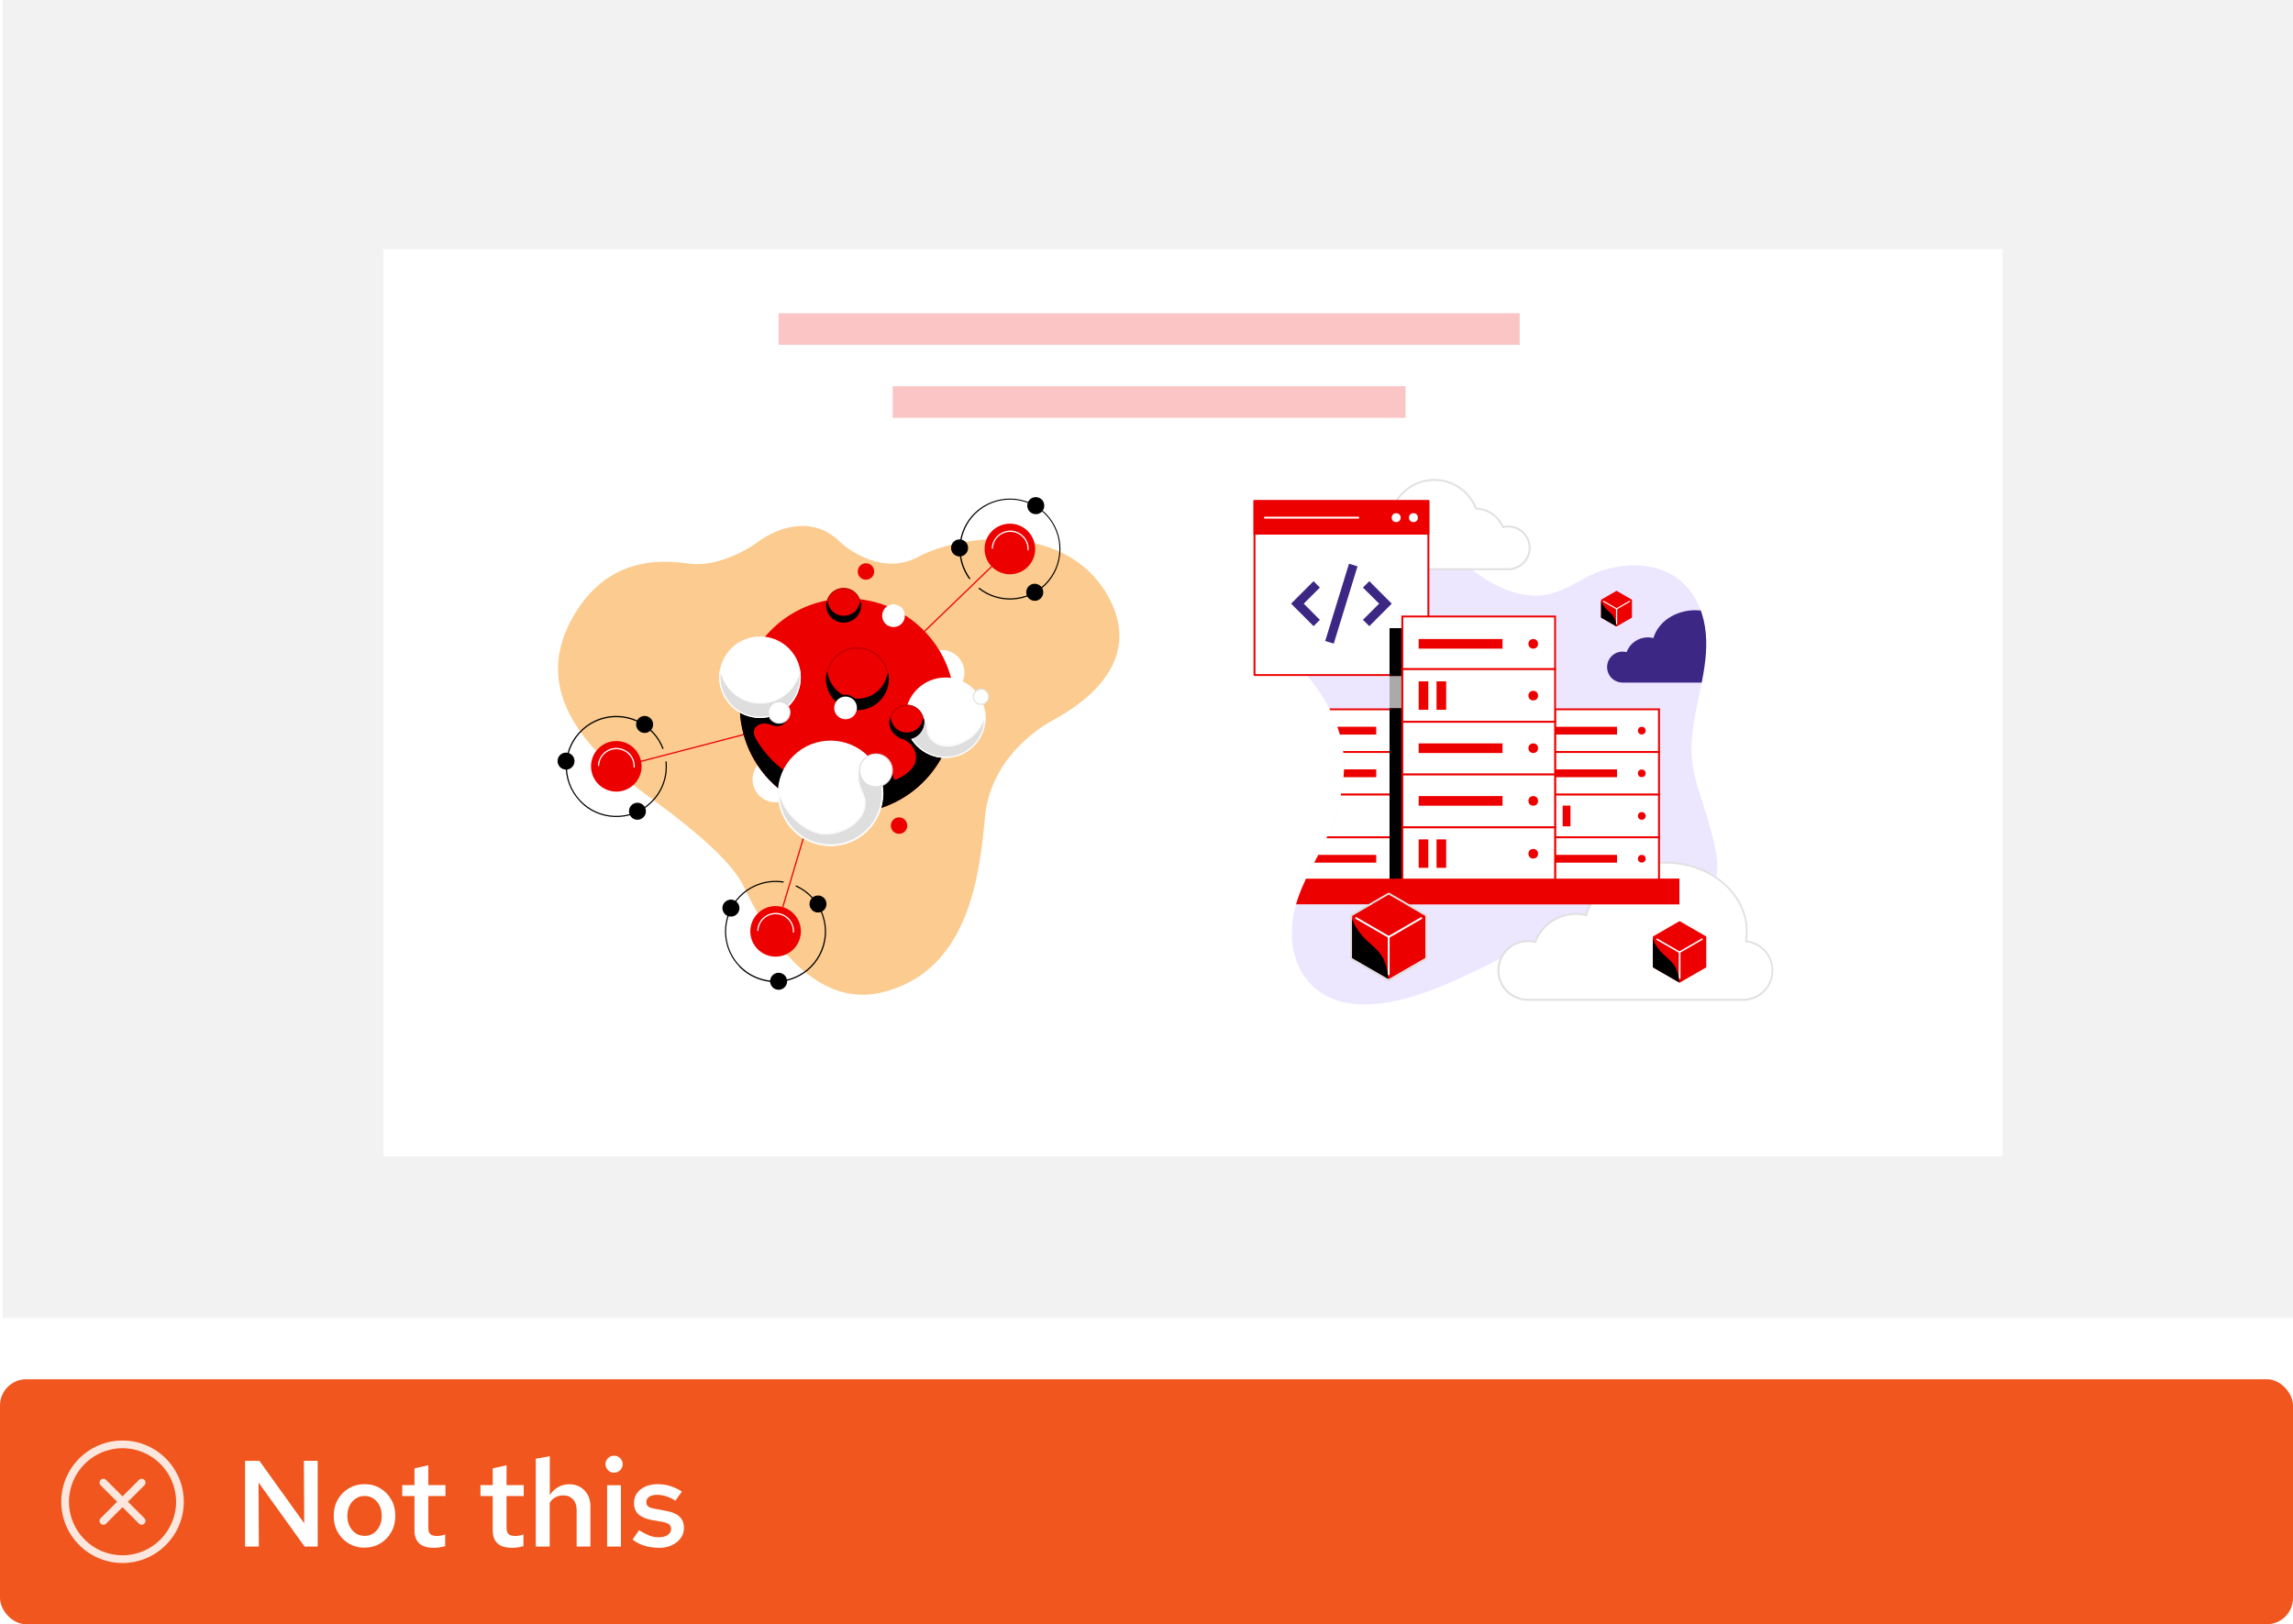 <?xml version="1.0" encoding="UTF-8"?>
<svg xmlns="http://www.w3.org/2000/svg" xmlns:xlink="http://www.w3.org/1999/xlink" viewBox="0 0 262 185.63">
  <defs>
    <style>
      .uuid-d6ffb507-e393-482a-9045-16e67a06763e {
        fill: none;
      }

      .uuid-29c4275d-78bd-4480-8507-1759436b27a0 {
        clip-path: url(#uuid-7f12e68d-6a7c-4b16-bd28-3415f1df2a0a);
      }

      .uuid-23ef580e-e6a1-4b02-90c2-1ccf6513f2ad {
        fill: #e0e0e0;
      }

      .uuid-45e1df69-218f-47f1-b1d3-84dd4f409ab3 {
        fill: #aaa;
        mix-blend-mode: multiply;
      }

      .uuid-45e1df69-218f-47f1-b1d3-84dd4f409ab3, .uuid-185691e1-41b6-47d8-b6d2-1e3e5fea360b {
        isolation: isolate;
      }

      .uuid-cc59c26a-55a2-4707-a5a0-b84edaa99ac4 {
        clip-path: url(#uuid-9875487f-470b-47d0-83b1-709c8b0887ff);
      }

      .uuid-35265567-5124-4bf9-8404-6c8898fce636 {
        clip-path: url(#uuid-7694a07e-54c8-4cd3-aa5a-6476e27d937a);
      }

      .uuid-3db9d979-acac-4a80-ad5f-b159984e76c3 {
        fill: #fbc5c5;
      }

      .uuid-4ac8454d-8d12-4ed1-934b-ce0f82a2a5ea {
        fill: #ece6ff;
      }

      .uuid-6ff2f44e-e1e7-4072-81e3-b639e8eb8d16 {
        clip-path: url(#uuid-ea86503e-1d2b-41c7-867d-66289d52c30f);
      }

      .uuid-5212e5be-bdff-427d-b1aa-fb09e5fabcda {
        fill: #dedede;
      }

      .uuid-7c1a2255-f473-4f05-abfd-841eedf91c65 {
        fill: #f0561d;
      }

      .uuid-a95762f5-8489-412b-af76-5fe7cfa31dca, .uuid-ef6934d1-30a3-498d-a302-ef7d095575d2 {
        fill: #fff;
      }

      .uuid-03b9b1c7-e0f6-4202-bc49-1390242548a0 {
        fill: #bd0000;
      }

      .uuid-4cfc7b84-4045-476f-8e4f-1c0e930ee21f {
        fill: #ed0000;
      }

      .uuid-a6abab40-fa27-4734-a489-2d854fcba76b {
        fill: #fccb8f;
      }

      .uuid-ef6934d1-30a3-498d-a302-ef7d095575d2 {
        filter: url(#uuid-1573156d-ff43-421c-a56e-a3911b126871);
      }

      .uuid-cb0a99fb-75d2-4dae-a5dc-6df11ca84c13 {
        fill: #f2f2f2;
      }

      .uuid-75100f29-cd2b-4d59-bb62-5f7f7317fbb8 {
        clip-path: url(#uuid-d107a62b-f782-43c0-8fa2-99bffc714205);
      }

      .uuid-cb5c1272-0203-4e0c-8087-ac43b1e85597 {
        fill: #fce7de;
      }

      .uuid-24e493c3-1a6e-4a61-9363-5b0c72132018 {
        fill: #3d2785;
      }
    </style>
    <filter id="uuid-1573156d-ff43-421c-a56e-a3911b126871" data-name="drop-shadow-1" x="28.67" y="13.38" width="215.28" height="133.92" filterUnits="userSpaceOnUse">
      <feOffset dx="5" dy="5"/>
      <feGaussianBlur result="uuid-4e77b72c-98cd-4ef2-9598-f4f1fdf87989" stdDeviation="5"/>
      <feFlood flood-color="#000" flood-opacity=".2"/>
      <feComposite in2="uuid-4e77b72c-98cd-4ef2-9598-f4f1fdf87989" operator="in"/>
      <feComposite in="SourceGraphic"/>
    </filter>
    <clipPath id="uuid-7694a07e-54c8-4cd3-aa5a-6476e27d937a">
      <path class="uuid-d6ffb507-e393-482a-9045-16e67a06763e" d="M196.13,100.2c-3.84,12.61-24.61,9.29-24.61,9.29-2.14,1.15-5.65,2.8-7.93,3.66-4.53,1.71-11.09,3.15-14.46-1.44-1.54-2.1-1.79-4.94-1.27-7.43.64-3.07,2.37-5.59,3.67-8.38,1.18-2.53,1.94-5.27,2.05-8.07.24-5.9-4.3-10.68-4.3-10.68,0,0-8.33-16.63,11.25-14.51l7.54,2.36c1.72,1.4,3.77,2.54,5.97,2.95,2.55.47,4.47-.41,6.62-1.66,4.6-2.68,11.22-2.5,13.5,3.08,2.33,5.7-1.34,11.59-.84,17.43.21,2.4,1.23,4.7,1.86,7.01.54,1.96,1.31,4.35.94,6.41h0Z"/>
    </clipPath>
    <clipPath id="uuid-7f12e68d-6a7c-4b16-bd28-3415f1df2a0a">
      <path class="uuid-d6ffb507-e393-482a-9045-16e67a06763e" d="M193.13,67.52c.41.53.76,1.15,1.05,1.84,1.63,4,.31,8.1-.45,12.2,0,0-.46-1.85-6.86-2.07-6.4-.22-7.91-4.75-3.81-7.13,4.1-2.37,10.07-4.84,10.07-4.84h0Z"/>
    </clipPath>
    <clipPath id="uuid-ea86503e-1d2b-41c7-867d-66289d52c30f">
      <polygon class="uuid-d6ffb507-e393-482a-9045-16e67a06763e" points="162.87 104.66 162.87 109.49 158.68 111.91 154.49 109.49 154.49 104.66 158.68 102.24 162.87 104.66"/>
    </clipPath>
    <clipPath id="uuid-9875487f-470b-47d0-83b1-709c8b0887ff">
      <polygon class="uuid-d6ffb507-e393-482a-9045-16e67a06763e" points="194.96 107.03 194.96 110.55 191.91 112.31 188.86 110.55 188.86 107.03 191.91 105.27 194.96 107.03"/>
    </clipPath>
    <clipPath id="uuid-d107a62b-f782-43c0-8fa2-99bffc714205">
      <polygon class="uuid-d6ffb507-e393-482a-9045-16e67a06763e" points="186.47 68.54 186.47 70.58 184.71 71.6 182.94 70.58 182.94 68.54 184.71 67.52 186.47 68.54"/>
    </clipPath>
  </defs>
  <g class="uuid-185691e1-41b6-47d8-b6d2-1e3e5fea360b">
    <g id="uuid-4d466daa-9260-466b-a1bb-b14110869004" data-name="Layer 50">
      <g>
        <rect class="uuid-7c1a2255-f473-4f05-abfd-841eedf91c65" x="0" y="157.63" width="262" height="28" rx="3" ry="3"/>
        <g>
          <path class="uuid-a95762f5-8489-412b-af76-5fe7cfa31dca" d="M28,176.75v-9.8h1.64l5.12,7.14-.04-7.14h1.58v9.8h-1.5l-5.26-7.32.04,7.32h-1.58Z"/>
          <path class="uuid-a95762f5-8489-412b-af76-5fe7cfa31dca" d="M41.66,176.88c-.67,0-1.27-.16-1.81-.48s-.95-.75-1.26-1.3c-.31-.55-.46-1.17-.46-1.85s.15-1.31.46-1.86c.31-.55.73-.98,1.26-1.29.53-.32,1.13-.48,1.81-.48s1.27.16,1.8.48c.53.32.95.75,1.25,1.29.31.55.46,1.16.46,1.84s-.15,1.31-.46,1.86c-.31.55-.73.99-1.25,1.3s-1.13.48-1.8.48ZM41.66,175.53c.38,0,.72-.1,1.02-.3.29-.2.52-.47.69-.82s.25-.73.25-1.16-.08-.83-.25-1.17-.4-.61-.69-.81c-.29-.2-.63-.3-1.02-.3s-.72.1-1.02.3c-.3.2-.53.47-.7.81s-.25.73-.25,1.17.08.82.25,1.16.4.62.7.82c.3.2.64.3,1.02.3Z"/>
          <path class="uuid-a95762f5-8489-412b-af76-5fe7cfa31dca" d="M49.52,176.89c-.71,0-1.25-.17-1.61-.5-.36-.33-.55-.82-.55-1.48v-3.93h-1.4v-1.25h1.4v-1.92l1.58-.35v2.27h1.96v1.25h-1.96v3.6c0,.35.07.59.22.74.15.14.4.22.76.22.16,0,.31-.01.44-.04.13-.02.31-.07.51-.13v1.33c-.2.06-.42.11-.67.15-.25.03-.48.05-.69.05Z"/>
          <path class="uuid-a95762f5-8489-412b-af76-5fe7cfa31dca" d="M58.46,176.89c-.71,0-1.25-.17-1.61-.5-.36-.33-.55-.82-.55-1.48v-3.93h-1.4v-1.25h1.4v-1.92l1.58-.35v2.27h1.96v1.25h-1.96v3.6c0,.35.07.59.22.74.15.14.4.22.76.22.16,0,.31-.01.44-.04.14-.02.31-.07.51-.13v1.33c-.2.06-.42.11-.67.15-.25.03-.48.05-.69.05Z"/>
          <path class="uuid-a95762f5-8489-412b-af76-5fe7cfa31dca" d="M61.22,176.75v-10.04l1.6-.28v4.44c.26-.4.58-.71.96-.92s.8-.32,1.25-.32c.49,0,.91.11,1.27.32s.65.51.85.88c.21.37.31.8.31,1.29v4.63h-1.57v-4.17c0-.51-.14-.92-.42-1.23-.28-.3-.66-.45-1.13-.45-.31,0-.59.07-.86.21-.27.14-.49.35-.67.64v5h-1.6Z"/>
          <path class="uuid-a95762f5-8489-412b-af76-5fe7cfa31dca" d="M70.15,168.31c-.26,0-.49-.09-.68-.29s-.29-.42-.29-.69.1-.49.29-.68.43-.29.71-.29c.26,0,.49.1.68.29s.29.42.29.69-.1.49-.29.68-.43.29-.71.29ZM69.37,176.75v-7.01h1.58v7.01h-1.58Z"/>
          <path class="uuid-a95762f5-8489-412b-af76-5fe7cfa31dca" d="M75.29,176.89c-.6,0-1.15-.08-1.67-.24-.52-.16-.96-.4-1.34-.71l.74-1.05c.46.28.86.48,1.2.61.34.13.7.19,1.05.19.43,0,.77-.09,1.03-.27.26-.18.38-.41.38-.69,0-.21-.08-.39-.22-.51-.15-.13-.4-.22-.76-.29l-1.23-.21c-.68-.13-1.19-.35-1.53-.67s-.5-.74-.5-1.27c0-.43.11-.81.34-1.13.22-.32.54-.57.96-.76.42-.18.89-.27,1.42-.27.49,0,.96.07,1.41.21s.91.35,1.34.63l-.74,1.05c-.36-.23-.71-.4-1.06-.51-.35-.11-.7-.16-1.04-.16-.37,0-.67.07-.89.22-.22.15-.33.34-.33.6,0,.22.07.39.22.51.14.12.4.2.76.26l1.25.24c.71.12,1.23.34,1.57.67s.5.75.5,1.28c0,.43-.12.82-.37,1.16-.25.35-.59.62-1.02.82-.43.2-.93.3-1.48.3Z"/>
        </g>
        <g id="uuid-c3321af6-6715-46cd-9dde-bbeadb20e0f1" data-name="rh-ui-icon-close-circle">
          <g id="uuid-6966c1b0-1389-47aa-a790-1bf27d4acae1" data-name="uuid-0121d604-4f73-4c54-9e6e-22017a4c1cb1">
            <rect class="uuid-d6ffb507-e393-482a-9045-16e67a06763e" x="7" y="164.63" width="14" height="14"/>
          </g>
          <g id="uuid-e345deda-3fcf-47bc-8cfe-76fab6b7f922" data-name="uuid-7b4d9a10-1257-4d1f-86d4-2b691a26963c">
            <path class="uuid-cb5c1272-0203-4e0c-8087-ac43b1e85597" d="M16.5,169.13c-.17-.17-.45-.17-.62,0l-1.88,1.88-1.88-1.88c-.17-.17-.45-.17-.62,0s-.17.45,0,.62l1.88,1.88-1.88,1.88c-.17.17-.17.45,0,.62.09.09.2.13.31.13s.22-.04.31-.13l1.88-1.88,1.88,1.88c.09.09.2.13.31.13s.22-.04.31-.13c.17-.17.17-.45,0-.62l-1.88-1.88,1.88-1.88c.17-.17.17-.45,0-.62h0Z"/>
            <path class="uuid-cb5c1272-0203-4e0c-8087-ac43b1e85597" d="M14,164.63c-3.86,0-7,3.14-7,7s3.14,7,7,7,7-3.14,7-7-3.14-7-7-7ZM14,177.75c-3.38,0-6.12-2.75-6.12-6.12s2.75-6.12,6.12-6.12,6.12,2.75,6.12,6.12-2.75,6.12-6.12,6.12Z"/>
          </g>
        </g>
      </g>
      <g>
        <rect class="uuid-cb0a99fb-75d2-4dae-a5dc-6df11ca84c13" x=".3" y="0" width="262" height="150.63"/>
        <rect class="uuid-ef6934d1-30a3-498d-a302-ef7d095575d2" x="38.8" y="23.47" width="185" height="103.68"/>
        <rect class="uuid-3db9d979-acac-4a80-ad5f-b159984e76c3" x="88.96" y="35.8" width="84.68" height="3.61"/>
        <rect class="uuid-3db9d979-acac-4a80-ad5f-b159984e76c3" x="102" y="44.14" width="58.6" height="3.61"/>
        <path class="uuid-a6abab40-fa27-4734-a489-2d854fcba76b" d="M95.98,61.94s4.39,4.17,8.96,1.69c4.57-2.49,16.58-4.11,21.51,4.23s-4.09,13.32-6.13,14.44-7.18,4.64-7.78,11.11-1.78,17.46-11.6,19.97c-9.83,2.52-15.51-11.34-16.23-12.58s-2.68-4.02-10.29-9.54c-7.61-5.52-13.54-12.16-9.18-20.34,4.36-8.18,11.68-6.7,13.81-6.48s5.15-.76,7.63-2.56c2.48-1.79,6.35-2.88,9.29.04h0Z"/>
        <rect class="uuid-4cfc7b84-4045-476f-8e4f-1c0e930ee21f" x="85.13" y="97.81" width="12.09" height=".14" transform="translate(-28.71 157.23) rotate(-73.37)"/>
        <rect class="uuid-4cfc7b84-4045-476f-8e4f-1c0e930ee21f" x="104.09" y="68.41" width="10.73" height=".14" transform="translate(-16.86 95.22) rotate(-43.99)"/>
        <rect class="uuid-4cfc7b84-4045-476f-8e4f-1c0e930ee21f" x="70.3" y="85.75" width="14.97" height=".14" transform="translate(-19.13 22.4) rotate(-14.61)"/>
        <circle class="uuid-a95762f5-8489-412b-af76-5fe7cfa31dca" cx="107.58" cy="76.88" r="2.54"/>
        <path class="uuid-a95762f5-8489-412b-af76-5fe7cfa31dca" d="M105.71,78.7c-1-1.04-.97-2.69.07-3.69,1.04-1,2.69-.97,3.69.07s.97,2.69-.07,3.69-2.69.97-3.69-.07h0ZM109.36,75.17c-.95-.98-2.51-1.01-3.5-.06-.98.95-1.01,2.51-.06,3.5s2.51,1.01,3.5.06,1.01-2.51.06-3.5h0Z"/>
        <circle class="uuid-a95762f5-8489-412b-af76-5fe7cfa31dca" cx="88.6" cy="89.08" r="2.54"/>
        <path class="uuid-a95762f5-8489-412b-af76-5fe7cfa31dca" d="M86.72,90.89c-1-1.04-.97-2.69.07-3.69,1.04-1,2.69-.97,3.69.07s.97,2.69-.07,3.69c-1.04,1-2.69.97-3.69-.07h0ZM90.38,87.37c-.95-.98-2.51-1.01-3.5-.06-.98.95-1.01,2.51-.06,3.5s2.51,1.01,3.5.06c.98-.95,1.01-2.51.06-3.5h0Z"/>
        <circle class="uuid-4cfc7b84-4045-476f-8e4f-1c0e930ee21f" cx="96.8" cy="80.68" r="12.21"/>
        <path class="uuid-4cfc7b84-4045-476f-8e4f-1c0e930ee21f" d="M87.97,89.21c-4.7-4.87-4.57-12.66.31-17.37,4.87-4.7,12.66-4.57,17.37.31s4.57,12.66-.31,17.37c-4.87,4.7-12.66,4.57-17.37-.31h0ZM105.54,72.25c-4.65-4.82-12.35-4.95-17.17-.3-4.82,4.65-4.95,12.35-.3,17.17,4.65,4.82,12.35,4.95,17.17.3,4.82-4.65,4.95-12.35.3-17.17Z"/>
        <path d="M108.98,79.72c-.31,2.72-1.53,5.35-3.65,7.39-4.85,4.68-12.59,4.55-17.27-.31-2.05-2.12-3.17-4.79-3.39-7.52-.4,3.5.71,7.14,3.35,9.88,4.68,4.85,12.42,4.99,17.27.31,2.73-2.64,3.97-6.24,3.69-9.75Z"/>
        <path d="M87.97,89.21c-2.56-2.65-3.78-6.27-3.36-9.93h.14c.22,2.8,1.42,5.46,3.37,7.48,4.65,4.82,12.35,4.95,17.17.3,2.02-1.95,3.31-4.56,3.63-7.35h.14c.29,3.68-1.07,7.25-3.71,9.81-4.87,4.7-12.66,4.57-17.37-.31h0ZM84.68,80c-.19,3.38,1.02,6.67,3.39,9.12,4.65,4.82,12.35,4.95,17.17.3,2.45-2.37,3.78-5.61,3.71-8.99-.44,2.55-1.7,4.92-3.57,6.73-4.87,4.7-12.66,4.57-17.37-.31-1.81-1.88-2.98-4.29-3.33-6.86h0Z"/>
        <path d="M89.6,82.58c.49-.47.5-1.25.03-1.74s-1.25-.5-1.74-.03c-.09.09-.17.19-.22.29l-2.49-.85-.14,1.94s.03.01.04.02c.02.37.72,1.99.92,2.44.03.07.05.12.05.12,0,0,.19-.4.19-.4,0,0-.11-.22-.15-.45-.03-.15-.03-.31,0-.46.07-.35.34-.61.66-.74.45-.19.97-.11,1.41.06.43.17.86.22,1.27-.05.07-.04.13-.09.19-.15h0Z"/>
        <path d="M85.99,84.82s0-.01-.01-.02c0,0-.02-.04-.05-.12-.26-.6-.86-1.99-.92-2.42h0s-.04-.04-.04-.07l.14-1.94s.01-.04.03-.05c.02-.01.04-.01.06,0l2.44.83c.06-.09.13-.18.21-.26.52-.5,1.34-.48,1.84.03s.48,1.34-.03,1.84c-.06.06-.13.11-.2.16-.38.25-.81.26-1.33.05-.29-.12-.84-.28-1.35-.06-.33.14-.56.39-.62.69-.03.13-.03.27,0,.43.04.22.14.43.14.43,0,.02,0,.04,0,.05,0,0-.06.14-.19.41-.01.02-.04.04-.06.04-.02,0-.04,0-.05-.02h0ZM85.12,82.16s.02.03.02.04c.01.28.47,1.42.9,2.4.04-.08.09-.19.11-.24-.03-.07-.11-.25-.14-.44-.03-.18-.03-.34,0-.48.07-.34.34-.64.7-.79.41-.17.93-.15,1.46.06.48.19.86.18,1.21-.04.06-.04.12-.09.18-.14.46-.45.48-1.19.03-1.65-.45-.46-1.19-.48-1.65-.03-.08.08-.16.17-.21.28-.02.03-.05.04-.08.03l-2.41-.82-.13,1.81s.01,0,.02.01h0Z"/>
        <circle cx="100.08" cy="88.73" r="1.87"/>
        <path d="M98.68,90.07c-.74-.77-.72-2,.05-2.74s2-.72,2.74.05.72,2-.05,2.74c-.77.74-2,.72-2.74-.05h0ZM101.37,87.48c-.69-.71-1.83-.73-2.55-.05-.71.69-.73,1.83-.05,2.55s1.83.73,2.55.05.73-1.83.05-2.55h0Z"/>
        <path d="M101.95,88.76s.11.66.73.29l-.96,1.09.23-1.39h0Z"/>
        <path d="M101.61,90.38l.34-2.03.07.41s.04.24.21.32c.11.05.25.02.42-.08l.37-.21-1.4,1.59h0ZM101.97,89.02l-.15.91.62-.7c-.1.02-.19,0-.27-.03-.09-.04-.15-.11-.19-.18h0Z"/>
        <path d="M102.93,84.31s1.09.26,1.58,1.29c.61,1.3-.1,2.29-1.04,2.99l1.27.32s2.4-2.59,2.12-3.48-1.42-2.39-2.1-1.88c-.68.5-1.83.77-1.83.77h0Z"/>
        <path d="M103.42,88.64s-.02-.02-.02-.03c0-.03,0-.05.03-.07,1.17-.86,1.52-1.84,1.02-2.9-.46-.99-1.52-1.25-1.53-1.26-.03,0-.05-.03-.05-.07,0-.03.02-.06.05-.07.01,0,1.14-.27,1.8-.76.16-.12.36-.15.58-.07.68.22,1.42,1.33,1.63,1.99.29.92-2.03,3.44-2.13,3.55-.02.02-.04.03-.07.02l-1.27-.32s-.02,0-.03-.02h0ZM104.14,84.95c.16.17.32.38.43.63.5,1.08.18,2.11-.95,2.98l1.1.27c.12-.14.65-.71,1.13-1.37.73-.97,1.05-1.67.94-2.01-.28-.88-1.06-1.75-1.54-1.91-.18-.06-.33-.04-.46.05-.51.37-1.25.62-1.62.72.24.09.63.28.96.63Z"/>
        <circle class="uuid-4cfc7b84-4045-476f-8e4f-1c0e930ee21f" cx="97.96" cy="77.58" r="3.52"/>
        <path class="uuid-03b9b1c7-e0f6-4202-bc49-1390242548a0" d="M95.38,80.07c-1.38-1.42-1.33-3.7.09-5.08s3.7-1.33,5.08.09c1.38,1.42,1.33,3.7-.09,5.08s-3.7,1.33-5.08-.09ZM100.45,75.18c-1.32-1.37-3.51-1.41-4.88-.09-1.37,1.32-1.41,3.51-.09,4.88,1.32,1.37,3.51,1.41,4.88.09,1.37-1.32,1.41-3.51.09-4.88Z"/>
        <path d="M101.44,77.05c-.13.69-.47,1.36-1.02,1.88-1.4,1.35-3.63,1.31-4.98-.09-.53-.55-.84-1.22-.95-1.92-.2,1.08.1,2.24.93,3.1,1.35,1.4,3.58,1.44,4.98.09.85-.82,1.2-1.97,1.04-3.06h0Z"/>
        <path d="M95.38,80.07c-.8-.83-1.16-2.01-.94-3.16,0-.03.03-.06.07-.06.03,0,.06.03.07.06.11.71.43,1.36.93,1.88,1.32,1.37,3.51,1.41,4.88.09.52-.5.86-1.14,1-1.85,0-.03.03-.06.07-.06.03,0,.06.03.07.06.17,1.15-.22,2.32-1.06,3.12-1.42,1.38-3.7,1.33-5.08-.09h0ZM94.52,77.34c-.07.97.28,1.93.96,2.64,1.32,1.37,3.51,1.41,4.88.09.71-.68,1.08-1.63,1.05-2.6-.18.58-.5,1.1-.94,1.52-1.42,1.38-3.7,1.33-5.08-.09-.42-.44-.73-.97-.88-1.55h0Z"/>
        <path d="M98.1,80.67c-.05-.3-.18-.58-.4-.81h0c-.49-.51-1.25-.6-1.83-.26.86,1.3,2.23,1.07,2.23,1.07h0Z"/>
        <circle class="uuid-4cfc7b84-4045-476f-8e4f-1c0e930ee21f" cx="115.39" cy="62.74" r="2.89"/>
        <path d="M110.73,66.17s0,0,0,0c-1.7-2.32-1.42-5.57.65-7.57,2.29-2.21,5.96-2.15,8.17.14,2.21,2.29,2.15,5.96-.14,8.17-2.06,1.99-5.32,2.16-7.57.39-.03-.02-.03-.07-.01-.1.02-.03.07-.03.1-.01,2.2,1.73,5.38,1.56,7.4-.39,2.24-2.16,2.3-5.74.14-7.98-2.16-2.24-5.74-2.3-7.98-.14-2.02,1.95-2.3,5.13-.64,7.39.02.03.02.07-.01.1-.03.02-.07.02-.09,0h0Z"/>
        <circle cx="118.35" cy="57.79" r=".9"/>
        <path d="M117.65,58.47c-.37-.39-.36-1,.02-1.38s1-.36,1.38.02c.37.39.36,1-.02,1.38s-1,.36-1.38-.02ZM118.95,57.21c-.32-.33-.85-.34-1.18-.02s-.34.85-.02,1.18.85.34,1.18.02.34-.85.02-1.18Z"/>
        <circle cx="109.64" cy="62.63" r=".9"/>
        <path d="M108.94,63.3c-.37-.39-.36-1,.02-1.38s1-.36,1.38.02.36,1-.02,1.38-1,.36-1.38-.02ZM110.24,62.04c-.32-.33-.85-.34-1.18-.02s-.34.85-.02,1.18.85.34,1.18.02.34-.85.02-1.18Z"/>
        <circle cx="118.23" cy="67.7" r=".9"/>
        <path d="M117.53,68.37c-.37-.39-.36-1,.02-1.38s1-.36,1.38.02.36,1-.02,1.38-1,.36-1.38-.02ZM118.83,67.12c-.32-.33-.85-.34-1.18-.02s-.34.85-.02,1.18.85.34,1.18.02.34-.85.02-1.18Z"/>
        <circle class="uuid-4cfc7b84-4045-476f-8e4f-1c0e930ee21f" cx="88.62" cy="106.44" r="2.89"/>
        <path d="M84.45,110.45c-.6-.62-1.06-1.38-1.34-2.25-.97-3.04.72-6.29,3.75-7.26.86-.27,1.74-.34,2.63-.21.04,0,.06.04.06.08,0,.04-.04.06-.08.06-.86-.13-1.73-.07-2.57.2-2.96.94-4.61,4.12-3.67,7.09.27.85.73,1.6,1.31,2.2,1.44,1.5,3.67,2.14,5.78,1.47,1.44-.46,2.61-1.45,3.3-2.79.69-1.34.82-2.87.36-4.3-.48-1.52-1.59-2.76-3.04-3.42-.03-.02-.05-.06-.03-.09.02-.03.06-.05.09-.03,1.48.68,2.62,1.95,3.11,3.51.47,1.47.34,3.04-.37,4.41-.71,1.37-1.91,2.38-3.38,2.85-2.16.69-4.44.03-5.92-1.5h0Z"/>
        <circle cx="93.47" cy="103.32" r=".9"/>
        <path d="M92.77,103.99c-.1-.1-.18-.23-.23-.38-.16-.51.12-1.06.63-1.22.25-.08.51-.06.74.06.23.12.4.32.48.57.16.51-.12,1.06-.63,1.22h0c-.36.12-.75,0-1-.25h0ZM94.07,102.74c-.21-.22-.54-.32-.86-.22-.44.14-.68.61-.54,1.05.14.44.61.68,1.05.54.44-.14.68-.61.54-1.05-.04-.13-.11-.24-.19-.33ZM93.75,104.18h0s0,0,0,0Z"/>
        <circle cx="83.52" cy="103.79" r=".9"/>
        <path d="M82.82,104.46c-.1-.11-.18-.24-.23-.38-.08-.25-.06-.51.06-.74.12-.23.32-.4.57-.48.25-.08.51-.06.74.06.23.12.4.32.48.57.08.25.06.51-.06.74s-.32.4-.57.48c-.25.08-.51.06-.74-.06-.1-.05-.18-.11-.25-.19h0ZM84.12,103.21c-.21-.22-.54-.32-.86-.22-.21.07-.39.21-.49.41-.1.2-.12.42-.05.64.07.21.21.39.41.49.2.1.42.12.64.05h0c.44-.14.68-.61.54-1.05-.04-.13-.11-.24-.19-.33h0Z"/>
        <circle cx="88.97" cy="112.14" r=".9"/>
        <path d="M88.27,112.82c-.1-.1-.18-.23-.23-.38-.16-.51.12-1.06.63-1.22s1.06.12,1.22.63c.16.51-.12,1.06-.63,1.22h0c-.36.12-.75,0-1-.25h0ZM89.57,111.56c-.21-.22-.54-.32-.86-.22-.44.14-.68.61-.54,1.05.14.44.61.68,1.05.54.44-.14.68-.61.54-1.05-.04-.13-.11-.24-.19-.33h0ZM89.24,113h0s0,0,0,0Z"/>
        <circle class="uuid-a95762f5-8489-412b-af76-5fe7cfa31dca" cx="108.03" cy="82.02" r="4.59"/>
        <path class="uuid-5212e5be-bdff-427d-b1aa-fb09e5fabcda" d="M112.57,81.38c-.16.92-.61,1.8-1.33,2.5-1.2,1.16-3.66,2.03-4.88.4-.14-.18-.23-.39-.27-.62-.07-.45-.06-.89-.23-1.32-.15-.38-.4-.81-.76-1.02-.41.73-.58,1.59-.65,2.11-.52-.65-.83-1.42-.94-2.2-.25,1.4.15,2.89,1.22,3.99,1.76,1.82,4.67,1.88,6.49.11,1.1-1.06,1.55-2.54,1.36-3.95Z"/>
        <path class="uuid-a95762f5-8489-412b-af76-5fe7cfa31dca" d="M112.47,82.25c-.06,1.12-.54,2.19-1.35,2.98-1.77,1.71-4.59,1.66-6.3-.11-.79-.82-1.23-1.91-1.25-3.03.17.51.43.99.77,1.42,0,0,0,0,0,.01.03.04.09.05.13.04.05-.01.09-.06.1-.11.06-.43.21-1.23.56-1.93.04.03.09.07.13.12.18.18.34.45.46.76.11.29.14.58.17.88.01.14.03.28.05.42.04.24.14.47.3.68.06.08.13.16.2.23,1.34,1.38,3.7.53,4.89-.62.51-.49.89-1.08,1.14-1.72M112.57,81.38c-.16.92-.61,1.8-1.33,2.5-1.14,1.1-3.42,1.94-4.7.62-.07-.07-.13-.14-.19-.22-.14-.18-.23-.39-.27-.62-.07-.45-.06-.89-.23-1.32-.11-.27-.27-.57-.49-.8-.08-.09-.17-.16-.27-.22-.41.73-.58,1.59-.65,2.11-.52-.65-.83-1.42-.94-2.2-.25,1.4.15,2.89,1.22,3.99,1.76,1.82,4.67,1.88,6.49.11,1.1-1.06,1.55-2.54,1.36-3.95h0Z"/>
        <circle class="uuid-a95762f5-8489-412b-af76-5fe7cfa31dca" cx="86.84" cy="77.39" r="4.59"/>
        <path class="uuid-a95762f5-8489-412b-af76-5fe7cfa31dca" d="M83.49,80.63c-1.78-1.85-1.73-4.8.12-6.59,1.85-1.78,4.8-1.73,6.59.12,1.78,1.85,1.73,4.8-.12,6.59-1.85,1.78-4.8,1.73-6.59-.12ZM90.1,74.25c-1.73-1.79-4.6-1.84-6.39-.11-1.79,1.73-1.84,4.6-.11,6.39,1.73,1.79,4.6,1.84,6.39.11,1.79-1.73,1.84-4.6.11-6.39h0Z"/>
        <circle class="uuid-a95762f5-8489-412b-af76-5fe7cfa31dca" cx="94.91" cy="90.68" r="5.97"/>
        <path class="uuid-a95762f5-8489-412b-af76-5fe7cfa31dca" d="M90.56,94.87c-2.31-2.39-2.24-6.22.15-8.54,2.39-2.31,6.22-2.24,8.54.15,2.31,2.39,2.24,6.22-.15,8.54-2.39,2.31-6.22,2.24-8.54-.15ZM99.15,86.58c-2.26-2.34-6-2.41-8.34-.15-2.34,2.26-2.41,6-.15,8.34,2.26,2.34,6,2.41,8.34.15,2.34-2.26,2.41-6,.15-8.34Z"/>
        <path class="uuid-5212e5be-bdff-427d-b1aa-fb09e5fabcda" d="M100.84,90.05s0,0,0,0c-.01-.23-.05-.45-.11-.67-.62-2.29-1.94-2.68-1.94-2.68-.12-.04-.49.73-.53.8-.3.67-.33,1.44-.15,2.15.18.72.68,1.36.68,2.13,0,.56-.2,1.09-.51,1.55-.67.96-1.81,1.57-2.94,1.81-.51.11-1.05.15-1.57.05-1.22-.22-2.28-.97-3.13-1.85-.96-.99-1.5-2.23-1.64-3.51-.25,1.76.28,3.61,1.61,4.99,2.29,2.37,6.07,2.44,8.44.15,1.38-1.33,1.98-3.16,1.79-4.93h0Z"/>
        <path class="uuid-a95762f5-8489-412b-af76-5fe7cfa31dca" d="M99.53,87.38c.47.49.83,1.18,1.07,2.04.05.2.09.42.1.64,0,.01,0,.02,0,.03.18,1.79-.46,3.53-1.75,4.78-2.31,2.23-6.01,2.17-8.25-.15-1-1.04-1.57-2.38-1.63-3.79.28.93.77,1.78,1.46,2.5,1.01,1.05,2.09,1.69,3.2,1.89.49.09,1.04.07,1.62-.05,1.28-.27,2.38-.95,3.02-1.87.35-.5.54-1.07.54-1.63,0-.5-.2-.94-.38-1.36-.12-.27-.23-.53-.3-.8-.18-.72-.13-1.45.15-2.06.08-.17.31-.6.41-.71.11.05.4.19.74.53M98.82,86.83h0s0,0,0,0M99.63,87.29c-.45-.47-.84-.59-.84-.59-.12-.04-.49.73-.53.8-.3.67-.33,1.44-.15,2.15.18.72.68,1.36.68,2.13,0,.56-.2,1.09-.51,1.55-.67.96-1.81,1.57-2.94,1.81-.51.11-1.05.15-1.57.05-1.22-.22-2.28-.97-3.13-1.85-.96-.99-1.5-2.23-1.64-3.51-.25,1.76.28,3.61,1.61,4.99,2.29,2.37,6.07,2.44,8.44.15,1.38-1.33,1.98-3.16,1.79-4.93,0,0,0,0,0,0-.01-.23-.05-.45-.11-.67-.29-1.05-.72-1.7-1.1-2.1h0Z"/>
        <path class="uuid-5212e5be-bdff-427d-b1aa-fb09e5fabcda" d="M91.37,76.65c-.18.89-.61,1.73-1.31,2.4-1.82,1.76-4.73,1.71-6.49-.11-.67-.7-1.08-1.56-1.23-2.45-.28,1.42.11,2.96,1.2,4.08,1.76,1.82,4.67,1.88,6.49.11,1.12-1.09,1.57-2.61,1.34-4.04h0Z"/>
        <path class="uuid-a95762f5-8489-412b-af76-5fe7cfa31dca" d="M83.49,80.63c-1.06-1.1-1.51-2.65-1.22-4.15,0-.03.04-.06.07-.05.03,0,.06.02.07.06.15.91.57,1.75,1.21,2.41,1.73,1.79,4.6,1.84,6.39.11.67-.64,1.11-1.46,1.29-2.37,0-.03.04-.06.07-.05.03,0,.06.02.07.06.24,1.51-.26,3.04-1.36,4.1-1.85,1.78-4.8,1.73-6.59-.12h0ZM82.35,76.88c-.15,1.34.3,2.68,1.24,3.65,1.73,1.79,4.6,1.84,6.39.11.97-.94,1.47-2.27,1.37-3.61-.22.79-.65,1.5-1.24,2.07-1.85,1.78-4.8,1.73-6.59-.12-.57-.59-.97-1.32-1.17-2.11h0Z"/>
        <circle class="uuid-a95762f5-8489-412b-af76-5fe7cfa31dca" cx="102.1" cy="70.36" r="1.23"/>
        <path class="uuid-a95762f5-8489-412b-af76-5fe7cfa31dca" d="M101.16,71.27c-.5-.52-.48-1.34.03-1.84s1.34-.48,1.84.03c.5.52.48,1.34-.03,1.84s-1.34.48-1.84-.03ZM102.94,69.55c-.45-.46-1.19-.48-1.65-.03-.46.45-.48,1.19-.03,1.65.45.46,1.19.48,1.65.03.46-.45.48-1.19.03-1.65h0Z"/>
        <circle class="uuid-a95762f5-8489-412b-af76-5fe7cfa31dca" cx="96.62" cy="80.91" r="1.23"/>
        <path class="uuid-a95762f5-8489-412b-af76-5fe7cfa31dca" d="M95.68,81.81c-.5-.52-.48-1.34.03-1.84s1.34-.48,1.84.03.48,1.34-.03,1.84-1.34.48-1.84-.03ZM97.46,80.1c-.45-.46-1.19-.48-1.65-.03-.46.45-.48,1.19-.03,1.65s1.19.48,1.65.03.48-1.19.03-1.65h0Z"/>
        <circle class="uuid-a95762f5-8489-412b-af76-5fe7cfa31dca" cx="89.03" cy="81.42" r="1.23"/>
        <path class="uuid-5212e5be-bdff-427d-b1aa-fb09e5fabcda" d="M88.09,82.32c-.5-.52-.48-1.34.03-1.84s1.34-.48,1.84.03.48,1.34-.03,1.84-1.34.48-1.84-.03ZM89.87,80.61c-.45-.46-1.19-.48-1.65-.03s-.48,1.19-.03,1.65c.45.46,1.19.48,1.65.03s.48-1.19.03-1.65h0Z"/>
        <circle class="uuid-a95762f5-8489-412b-af76-5fe7cfa31dca" cx="100.09" cy="88.05" r="1.87"/>
        <path class="uuid-5212e5be-bdff-427d-b1aa-fb09e5fabcda" d="M98.69,89.39c-.74-.77-.72-2,.05-2.74.77-.74,2-.72,2.74.05.74.77.72,2-.05,2.74s-2,.72-2.74-.05ZM101.38,86.8c-.69-.71-1.83-.73-2.55-.05-.71.69-.73,1.83-.05,2.55s1.83.73,2.55.05.73-1.83.05-2.55Z"/>
        <circle class="uuid-4cfc7b84-4045-476f-8e4f-1c0e930ee21f" cx="98.95" cy="65.32" r=".87"/>
        <path class="uuid-4cfc7b84-4045-476f-8e4f-1c0e930ee21f" d="M98.27,65.97c-.36-.37-.35-.97.02-1.33s.97-.35,1.33.02.35.97-.02,1.33-.97.35-1.33-.02ZM99.53,64.76c-.31-.32-.82-.33-1.14-.02s-.33.82-.02,1.14.82.33,1.14.02.33-.82.02-1.14Z"/>
        <circle class="uuid-a95762f5-8489-412b-af76-5fe7cfa31dca" cx="112.1" cy="79.63" r=".87"/>
        <path class="uuid-5212e5be-bdff-427d-b1aa-fb09e5fabcda" d="M111.42,80.28c-.36-.37-.35-.97.02-1.33s.97-.35,1.33.02.35.97-.02,1.33-.97.35-1.33-.02ZM112.67,79.07c-.31-.32-.82-.33-1.14-.02s-.33.82-.02,1.14.82.33,1.14.02.33-.82.02-1.14Z"/>
        <circle class="uuid-4cfc7b84-4045-476f-8e4f-1c0e930ee21f" cx="102.73" cy="94.36" r=".87"/>
        <path class="uuid-4cfc7b84-4045-476f-8e4f-1c0e930ee21f" d="M102.05,95.01c-.36-.37-.35-.97.02-1.33s.97-.35,1.33.02.35.97-.02,1.33-.97.35-1.33-.02ZM103.31,93.8c-.31-.32-.82-.33-1.14-.02s-.33.82-.02,1.14.82.33,1.14.02.33-.82.02-1.14Z"/>
        <circle cx="73.66" cy="82.79" r=".9"/>
        <path d="M72.96,83.47c-.25-.26-.35-.64-.22-1h0c.18-.51.74-.77,1.24-.59.51.18.77.74.59,1.24-.18.51-.74.77-1.24.59-.15-.05-.27-.14-.37-.24h0ZM72.87,82.51c-.16.43.07.91.51,1.07.43.16.91-.07,1.07-.51.16-.43-.07-.91-.51-1.07-.43-.16-.91.07-1.07.51h0Z"/>
        <circle cx="72.84" cy="92.72" r=".9"/>
        <path d="M72.14,93.39c-.07-.08-.13-.16-.18-.26-.11-.23-.12-.5-.04-.74h0c.18-.51.74-.77,1.24-.59.24.09.44.26.55.5.11.23.12.5.04.74-.09.24-.27.44-.5.55s-.5.12-.74.04c-.14-.05-.27-.13-.37-.24h0ZM72.05,92.44c-.16.43.07.91.51,1.07.21.08.44.06.64-.03.2-.1.35-.26.43-.47.16-.43-.07-.91-.51-1.07-.43-.16-.91.07-1.07.51h0Z"/>
        <circle cx="64.68" cy="86.98" r=".9"/>
        <path d="M63.98,87.66c-.07-.08-.13-.16-.18-.26-.11-.23-.12-.5-.04-.74h0c.18-.51.74-.77,1.24-.59.51.18.77.74.59,1.24-.18.51-.74.77-1.24.59-.14-.05-.27-.13-.37-.24h0ZM65.28,86.4c-.09-.09-.19-.16-.32-.21-.43-.16-.91.07-1.07.51h0c-.16.43.07.91.51,1.07.43.16.91-.07,1.07-.51.11-.31.03-.64-.19-.86Z"/>
        <path d="M66.27,91.6s-.06-.07-.1-.1c-1.05-1.14-1.59-2.61-1.52-4.15.06-1.54.72-2.97,1.86-4.01,1.14-1.05,2.61-1.59,4.15-1.52,1.54.06,2.97.72,4.01,1.86.49.54.88,1.15,1.14,1.83.01.04,0,.07-.04.09-.04.01-.07,0-.09-.04-.25-.66-.63-1.26-1.11-1.78-2.1-2.29-5.68-2.44-7.97-.33-2.29,2.11-2.44,5.68-.33,7.97,1.02,1.11,2.41,1.75,3.92,1.82,1.51.06,2.95-.47,4.05-1.49,1.31-1.2,1.96-2.91,1.8-4.68,0-.04.02-.07.06-.07.04,0,.07.02.07.06.17,1.81-.5,3.56-1.84,4.79-1.14,1.05-2.61,1.59-4.15,1.52-1.5-.06-2.88-.68-3.92-1.76h0Z"/>
        <circle class="uuid-4cfc7b84-4045-476f-8e4f-1c0e930ee21f" cx="70.42" cy="87.58" r="2.89"/>
        <path class="uuid-a95762f5-8489-412b-af76-5fe7cfa31dca" d="M72.41,87.71s-.02-.03-.02-.05c.02-.53-.16-1.03-.52-1.42-.03-.03-.02-.07,0-.1s.07-.03.1,0c.38.41.58.95.56,1.52,0,.04-.03.07-.07.07-.02,0-.03,0-.05-.02Z"/>
        <path class="uuid-a95762f5-8489-412b-af76-5fe7cfa31dca" d="M68.34,87.52s-.02-.03-.02-.05c.03-.55.27-1.07.68-1.44.84-.78,2.15-.73,2.95.09.01.01.02.02.03.04.03.03.02.07,0,.1s-.07.03-.1,0c-.74-.8-1.99-.85-2.79-.12-.38.35-.61.83-.63,1.35,0,.04-.03.07-.07.06-.02,0-.03,0-.05-.02h0Z"/>
        <path class="uuid-a95762f5-8489-412b-af76-5fe7cfa31dca" d="M117.42,62.88s-.02-.03-.02-.05c.02-.53-.16-1.03-.52-1.42-.03-.03-.02-.07,0-.1.03-.03.07-.02.1,0,.38.41.58.95.56,1.52,0,.04-.03.07-.07.07-.02,0-.03,0-.05-.02h0Z"/>
        <path class="uuid-a95762f5-8489-412b-af76-5fe7cfa31dca" d="M113.34,62.69s-.02-.03-.02-.05c.03-.55.27-1.07.68-1.44.41-.38.95-.58,1.52-.56.56.02,1.08.27,1.46.68.03.03.02.07,0,.1-.03.03-.07.02-.1,0-.36-.39-.84-.61-1.37-.63s-1.03.16-1.42.52c-.38.35-.61.83-.63,1.35,0,.04-.03.07-.07.06-.02,0-.03,0-.05-.02h0Z"/>
        <path class="uuid-a95762f5-8489-412b-af76-5fe7cfa31dca" d="M90.61,106.57s-.02-.03-.02-.05c.02-.53-.16-1.03-.52-1.42-.03-.03-.02-.07,0-.1s.07-.02.1,0c.38.41.58.95.56,1.52,0,.04-.03.07-.07.07-.02,0-.03,0-.05-.02Z"/>
        <path class="uuid-a95762f5-8489-412b-af76-5fe7cfa31dca" d="M86.54,106.38s-.02-.03-.02-.05c.03-.55.27-1.07.68-1.44.41-.38.95-.58,1.52-.56s1.08.27,1.46.68c.03.03.02.07,0,.1s-.07.03-.1,0c-.36-.39-.84-.61-1.37-.63s-1.03.16-1.42.52c-.38.35-.61.83-.63,1.35,0,.04-.03.07-.07.06-.02,0-.03,0-.05-.02h0Z"/>
        <circle class="uuid-4cfc7b84-4045-476f-8e4f-1c0e930ee21f" cx="96.4" cy="69.17" r="1.92"/>
        <path class="uuid-03b9b1c7-e0f6-4202-bc49-1390242548a0" d="M94.96,70.55c-.76-.79-.74-2.05.05-2.81s2.05-.74,2.81.05.74,2.05-.05,2.81-2.05.74-2.81-.05ZM97.73,67.88c-.71-.74-1.88-.76-2.62-.05s-.76,1.88-.05,2.62,1.88.76,2.62.05.76-1.88.05-2.62Z"/>
        <path d="M98.29,68.88c-.07.38-.26.74-.55,1.03-.76.74-1.98.72-2.72-.05-.29-.3-.46-.67-.52-1.05-.11.59.06,1.22.51,1.69.74.76,1.95.78,2.72.05.47-.45.65-1.08.56-1.67h0Z"/>
        <path d="M94.96,70.55c-.45-.46-.64-1.12-.52-1.75,0-.03.03-.06.07-.06.03,0,.06.03.07.06.06.38.23.73.5,1.01.71.74,1.88.76,2.62.05.28-.27.46-.61.53-.99,0-.03.03-.06.07-.06s.06.03.07.06c.1.64-.12,1.28-.59,1.73-.79.76-2.05.74-2.81-.05h0ZM94.54,69.23c.01.46.2.9.52,1.23.71.74,1.88.76,2.62.05.33-.32.53-.75.56-1.21-.1.25-.26.48-.45.67-.79.76-2.05.74-2.81-.05-.19-.2-.34-.43-.43-.68h0Z"/>
        <circle class="uuid-4cfc7b84-4045-476f-8e4f-1c0e930ee21f" cx="103.6" cy="82.51" r="1.92"/>
        <path class="uuid-03b9b1c7-e0f6-4202-bc49-1390242548a0" d="M102.17,83.89c-.76-.79-.74-2.05.05-2.81s2.05-.74,2.81.05.74,2.05-.05,2.81-2.05.74-2.81-.05ZM104.94,81.22c-.71-.74-1.88-.76-2.62-.05-.74.71-.76,1.88-.05,2.62s1.88.76,2.62.05c.74-.71.76-1.88.05-2.62Z"/>
        <path d="M105.5,82.22c-.07.38-.26.74-.55,1.03-.76.74-1.98.72-2.72-.05-.29-.3-.46-.67-.52-1.05-.11.59.06,1.22.51,1.69.74.76,1.95.78,2.72.05.47-.45.65-1.08.56-1.67h0Z"/>
        <path d="M102.17,83.89c-.45-.46-.64-1.12-.52-1.75,0-.03.03-.06.07-.06.03,0,.06.03.07.06.06.38.23.73.5,1.01.71.74,1.88.76,2.62.05.28-.27.46-.61.53-.99,0-.03.03-.06.07-.06.03,0,.06.03.07.06.1.64-.12,1.28-.59,1.73-.79.76-2.05.74-2.81-.05h0ZM101.75,82.57c.01.46.2.9.52,1.23.71.74,1.88.76,2.62.05.33-.32.53-.75.56-1.21-.1.25-.26.48-.46.67-.79.76-2.05.74-2.81-.05-.19-.2-.34-.43-.43-.68h0Z"/>
        <path class="uuid-4ac8454d-8d12-4ed1-934b-ce0f82a2a5ea" d="M196.13,100.2c-3.84,12.61-24.61,9.29-24.61,9.29-2.14,1.15-5.65,2.8-7.93,3.66-4.53,1.71-11.09,3.15-14.46-1.44-1.54-2.1-1.79-4.94-1.27-7.43.64-3.07,2.37-5.59,3.67-8.38,1.18-2.53,1.94-5.27,2.05-8.07.24-5.9-4.3-10.68-4.3-10.68,0,0-8.33-16.63,11.25-14.51l7.54,2.36c1.72,1.4,3.77,2.54,5.97,2.95,2.55.47,4.47-.41,6.62-1.66,4.6-2.68,11.22-2.5,13.5,3.08,2.33,5.7-1.34,11.59-.84,17.43.21,2.4,1.23,4.7,1.86,7.01.54,1.96,1.31,4.35.94,6.41h0Z"/>
        <rect class="uuid-45e1df69-218f-47f1-b1d3-84dd4f409ab3" x="158.77" y="77.15" width="1.46" height="3.92"/>
        <path class="uuid-a95762f5-8489-412b-af76-5fe7cfa31dca" d="M199.5,107.58c.06-.37.09-.74.09-1.12,0-4.34-4.18-7.88-9.31-7.88-2.12,0-4.19.62-5.84,1.74-1.6,1.09-2.73,2.61-3.21,4.28-.39-.1-.8-.15-1.2-.15-2.06,0-3.91,1.29-4.63,3.21-.28-.07-.57-.11-.85-.11-1.85,0-3.35,1.5-3.35,3.35s1.5,3.35,3.35,3.35h24.63c1.85,0,3.35-1.5,3.35-3.35,0-1.73-1.32-3.17-3.03-3.33h0Z"/>
        <path class="uuid-23ef580e-e6a1-4b02-90c2-1ccf6513f2ad" d="M199.18,114.37h-24.63c-1.91,0-3.46-1.55-3.46-3.46s1.55-3.46,3.46-3.46c.26,0,.53.03.79.09.76-1.91,2.63-3.19,4.69-3.19.38,0,.76.04,1.12.13.5-1.66,1.64-3.16,3.22-4.24,1.66-1.14,3.76-1.76,5.9-1.76,5.19,0,9.42,3.58,9.42,7.99,0,.34-.03.68-.08,1.02.81.1,1.56.49,2.11,1.1.58.64.9,1.46.9,2.33,0,1.91-1.55,3.46-3.46,3.46h0ZM174.56,107.67c-1.79,0-3.24,1.46-3.24,3.24s1.46,3.24,3.24,3.24h24.63c1.79,0,3.24-1.46,3.24-3.24,0-1.65-1.29-3.07-2.93-3.22h-.12s.02-.13.02-.13c.06-.36.09-.73.09-1.1,0-4.29-4.13-7.77-9.2-7.77-2.1,0-4.15.61-5.78,1.72-1.57,1.07-2.7,2.57-3.17,4.22l-.03.1-.1-.03c-.38-.1-.78-.14-1.17-.14-2.01,0-3.82,1.26-4.53,3.14l-.03.09-.09-.03c-.27-.07-.55-.11-.83-.11h0Z"/>
        <path class="uuid-a95762f5-8489-412b-af76-5fe7cfa31dca" d="M158.26,57.4c.39,0,.77.06,1.13.17.86-1.61,2.55-2.71,4.51-2.71,2.17,0,4.03,1.36,4.76,3.27,1.39.05,2.57.91,3.08,2.12.19-.05.4-.08.61-.08,1.35,0,2.44,1.09,2.44,2.44s-1.09,2.44-2.44,2.44h-14.08c-2.12,0-3.83-1.72-3.83-3.83s1.72-3.83,3.83-3.83h0Z"/>
        <path class="uuid-23ef580e-e6a1-4b02-90c2-1ccf6513f2ad" d="M172.34,65.16h-14.08c-2.17,0-3.94-1.77-3.94-3.94s1.77-3.94,3.94-3.94c.36,0,.73.05,1.07.15.92-1.66,2.66-2.69,4.56-2.69,2.12,0,4.05,1.31,4.84,3.28,1.33.07,2.52.89,3.07,2.1.18-.04.36-.06.54-.06,1.41,0,2.55,1.14,2.55,2.55s-1.14,2.55-2.55,2.55h0ZM158.26,57.5c-2.05,0-3.72,1.67-3.72,3.72s1.67,3.72,3.72,3.72h14.08c1.29,0,2.33-1.05,2.33-2.33s-1.05-2.33-2.33-2.33c-.2,0-.39.02-.58.07l-.09.02-.04-.09c-.51-1.21-1.68-2.01-2.98-2.06h-.07s-.03-.07-.03-.07c-.74-1.92-2.61-3.2-4.66-3.2-1.85,0-3.54,1.02-4.41,2.65l-.04.08-.09-.03c-.35-.11-.72-.16-1.1-.16h0Z"/>
        <g class="uuid-35265567-5124-4bf9-8404-6c8898fce636">
          <g>
            <rect class="uuid-a95762f5-8489-412b-af76-5fe7cfa31dca" x="148.36" y="81.07" width="11.88" height="4.87"/>
            <path class="uuid-4cfc7b84-4045-476f-8e4f-1c0e930ee21f" d="M160.34,86.05h-12.09v-5.09h12.09v5.09ZM148.47,85.83h11.66v-4.66h-11.66v4.66Z"/>
            <rect class="uuid-a95762f5-8489-412b-af76-5fe7cfa31dca" x="148.36" y="85.94" width="11.88" height="4.87"/>
            <path class="uuid-4cfc7b84-4045-476f-8e4f-1c0e930ee21f" d="M160.34,90.92h-12.09v-5.09h12.09v5.09ZM148.47,90.71h11.66v-4.66h-11.66v4.66Z"/>
            <rect class="uuid-a95762f5-8489-412b-af76-5fe7cfa31dca" x="148.36" y="90.82" width="11.88" height="4.87"/>
            <path class="uuid-4cfc7b84-4045-476f-8e4f-1c0e930ee21f" d="M160.34,95.8h-12.09v-5.09h12.09v5.09ZM148.47,95.58h11.66v-4.66h-11.66v4.66Z"/>
            <rect class="uuid-a95762f5-8489-412b-af76-5fe7cfa31dca" x="148.36" y="95.69" width="11.88" height="4.87"/>
            <path class="uuid-4cfc7b84-4045-476f-8e4f-1c0e930ee21f" d="M160.34,100.67h-12.09v-5.09h12.09v5.09ZM148.47,100.46h11.66v-4.66h-11.66v4.66Z"/>
            <rect class="uuid-4cfc7b84-4045-476f-8e4f-1c0e930ee21f" x="149.36" y="87.93" width="7.89" height=".89"/>
            <circle class="uuid-4cfc7b84-4045-476f-8e4f-1c0e930ee21f" cx="160.01" cy="88.38" r=".44"/>
            <circle class="uuid-4cfc7b84-4045-476f-8e4f-1c0e930ee21f" cx="160.01" cy="83.5" r=".44"/>
            <circle class="uuid-4cfc7b84-4045-476f-8e4f-1c0e930ee21f" cx="160.01" cy="93.25" r=".44"/>
            <rect class="uuid-4cfc7b84-4045-476f-8e4f-1c0e930ee21f" x="149.36" y="97.7" width="7.89" height=".89"/>
            <circle class="uuid-4cfc7b84-4045-476f-8e4f-1c0e930ee21f" cx="160.01" cy="98.14" r=".44"/>
            <rect class="uuid-4cfc7b84-4045-476f-8e4f-1c0e930ee21f" x="149.36" y="83.06" width="7.89" height=".89"/>
            <rect x="158.77" y="80.94" width="1.46" height="19.63"/>
            <rect class="uuid-4cfc7b84-4045-476f-8e4f-1c0e930ee21f" x="144.91" y="100.43" width="46.98" height="2.92"/>
          </g>
        </g>
        <polygon class="uuid-4cfc7b84-4045-476f-8e4f-1c0e930ee21f" points="188.86 107.03 188.86 110.55 191.91 112.31 194.96 110.55 194.96 107.03 191.91 105.27 188.86 107.03"/>
        <line class="uuid-d6ffb507-e393-482a-9045-16e67a06763e" x1="194.48" y1="107.34" x2="191.9" y2="108.83"/>
        <path class="uuid-a95762f5-8489-412b-af76-5fe7cfa31dca" d="M191.9,108.92s-.06-.02-.08-.05c-.02-.04-.01-.1.03-.12l2.58-1.49s.1-.01.12.03c.02.04.01.1-.03.12l-2.58,1.49s-.03.01-.05.01Z"/>
        <path class="uuid-a95762f5-8489-412b-af76-5fe7cfa31dca" d="M191.91,111.88s-.09-.04-.09-.09v-2.91l-2.53-1.46s-.06-.08-.03-.12c.03-.04.08-.06.12-.03l2.58,1.49s.05.05.05.08v2.96s-.04.09-.09.09h0Z"/>
        <rect class="uuid-a95762f5-8489-412b-af76-5fe7cfa31dca" x="177.69" y="81.07" width="11.88" height="4.87"/>
        <path class="uuid-4cfc7b84-4045-476f-8e4f-1c0e930ee21f" d="M189.67,86.05h-12.09v-5.09h12.09v5.09ZM177.79,85.83h11.66v-4.66h-11.66v4.66Z"/>
        <rect class="uuid-a95762f5-8489-412b-af76-5fe7cfa31dca" x="177.69" y="85.94" width="11.88" height="4.87"/>
        <path class="uuid-4cfc7b84-4045-476f-8e4f-1c0e930ee21f" d="M189.67,90.92h-12.09v-5.09h12.09v5.09ZM177.79,90.71h11.66v-4.66h-11.66v4.66Z"/>
        <rect class="uuid-a95762f5-8489-412b-af76-5fe7cfa31dca" x="177.69" y="90.82" width="11.88" height="4.87"/>
        <path class="uuid-4cfc7b84-4045-476f-8e4f-1c0e930ee21f" d="M189.67,95.8h-12.09v-5.09h12.09v5.09ZM177.79,95.58h11.66v-4.66h-11.66v4.66Z"/>
        <rect class="uuid-a95762f5-8489-412b-af76-5fe7cfa31dca" x="177.69" y="95.69" width="11.88" height="4.87"/>
        <path class="uuid-4cfc7b84-4045-476f-8e4f-1c0e930ee21f" d="M189.67,100.67h-12.09v-5.09h12.09v5.09ZM177.79,100.46h11.66v-4.66h-11.66v4.66Z"/>
        <rect class="uuid-4cfc7b84-4045-476f-8e4f-1c0e930ee21f" x="177.69" y="87.93" width="7.07" height=".89"/>
        <circle class="uuid-4cfc7b84-4045-476f-8e4f-1c0e930ee21f" cx="187.59" cy="88.38" r=".44"/>
        <rect class="uuid-4cfc7b84-4045-476f-8e4f-1c0e930ee21f" x="178.55" y="92.07" width=".89" height="2.37"/>
        <circle class="uuid-4cfc7b84-4045-476f-8e4f-1c0e930ee21f" cx="187.59" cy="93.25" r=".44"/>
        <rect class="uuid-4cfc7b84-4045-476f-8e4f-1c0e930ee21f" x="177.69" y="97.7" width="7.07" height=".89"/>
        <circle class="uuid-4cfc7b84-4045-476f-8e4f-1c0e930ee21f" cx="187.59" cy="98.14" r=".44"/>
        <rect class="uuid-4cfc7b84-4045-476f-8e4f-1c0e930ee21f" x="177.69" y="83.06" width="7.07" height=".89"/>
        <circle class="uuid-4cfc7b84-4045-476f-8e4f-1c0e930ee21f" cx="187.59" cy="83.5" r=".44"/>
        <rect class="uuid-a95762f5-8489-412b-af76-5fe7cfa31dca" x="143.34" y="57.28" width="19.87" height="19.87"/>
        <path class="uuid-4cfc7b84-4045-476f-8e4f-1c0e930ee21f" d="M163.21,77.25h-19.87c-.06,0-.11-.05-.11-.11v-19.87c0-.06.05-.11.11-.11h19.87c.06,0,.11.05.11.11v19.87c0,.06-.05.11-.11.11ZM143.45,77.04h19.65v-19.65h-19.65v19.65Z"/>
        <rect class="uuid-4cfc7b84-4045-476f-8e4f-1c0e930ee21f" x="143.34" y="57.28" width="19.87" height="3.71"/>
        <path class="uuid-4cfc7b84-4045-476f-8e4f-1c0e930ee21f" d="M163.31,61.1h-20.08v-3.93h20.08v3.93ZM143.45,60.88h19.65v-3.5h-19.65v3.5Z"/>
        <circle class="uuid-a95762f5-8489-412b-af76-5fe7cfa31dca" cx="159.53" cy="59.16" r=".51"/>
        <circle class="uuid-a95762f5-8489-412b-af76-5fe7cfa31dca" cx="161.5" cy="59.16" r=".51"/>
        <path class="uuid-a95762f5-8489-412b-af76-5fe7cfa31dca" d="M155.2,59.27h-10.67c-.06,0-.11-.05-.11-.11s.05-.11.11-.11h10.67c.06,0,.11.05.11.11s-.05.11-.11.11Z"/>
        <rect class="uuid-24e493c3-1a6e-4a61-9363-5b0c72132018" x="148.65" y="68.48" width="9.24" height="1.02" transform="translate(42.28 195.22) rotate(-72.91)"/>
        <polygon class="uuid-24e493c3-1a6e-4a61-9363-5b0c72132018" points="156.46 71.56 155.73 70.84 157.58 68.99 155.73 67.15 156.46 66.42 159.02 68.99 156.46 71.56"/>
        <polygon class="uuid-24e493c3-1a6e-4a61-9363-5b0c72132018" points="150.09 71.56 147.52 68.99 150.09 66.42 150.81 67.15 148.97 68.99 150.81 70.84 150.09 71.56"/>
        <rect x="158.77" y="71.79" width="1.46" height="5.47"/>
        <g class="uuid-29c4275d-78bd-4480-8507-1759436b27a0">
          <path class="uuid-24e493c3-1a6e-4a61-9363-5b0c72132018" d="M198.56,74.49c.03-.19.05-.39.05-.59,0-2.29-2.2-4.16-4.91-4.16-1.12,0-2.21.33-3.08.92-.84.57-1.44,1.38-1.7,2.26-.21-.05-.42-.08-.63-.08-1.09,0-2.06.68-2.44,1.69-.15-.04-.3-.06-.45-.06-.98,0-1.77.79-1.77,1.77s.79,1.77,1.77,1.77h13c.98,0,1.77-.79,1.77-1.77,0-.91-.7-1.67-1.6-1.76h0Z"/>
        </g>
        <polygon class="uuid-4cfc7b84-4045-476f-8e4f-1c0e930ee21f" points="182.94 68.54 182.94 70.58 184.71 71.6 186.47 70.58 186.47 68.54 184.71 67.52 182.94 68.54"/>
        <line class="uuid-d6ffb507-e393-482a-9045-16e67a06763e" x1="186.2" y1="68.72" x2="184.7" y2="69.58"/>
        <path class="uuid-a95762f5-8489-412b-af76-5fe7cfa31dca" d="M184.7,69.65s-.04-.01-.05-.03c-.02-.03,0-.07.02-.09l1.49-.86s.07,0,.09.02c.02.03,0,.07-.02.09l-1.49.86s-.02,0-.03,0h0Z"/>
        <path class="uuid-a95762f5-8489-412b-af76-5fe7cfa31dca" d="M184.71,71.36s-.06-.03-.06-.06v-1.68l-1.46-.84s-.04-.06-.02-.09c.02-.03.06-.04.09-.02l1.49.86s.03.03.03.05v1.72s-.03.06-.06.06h0Z"/>
        <rect class="uuid-a95762f5-8489-412b-af76-5fe7cfa31dca" x="160.23" y="94.54" width="17.45" height="6.02"/>
        <path class="uuid-4cfc7b84-4045-476f-8e4f-1c0e930ee21f" d="M177.79,100.67h-17.67v-6.24h17.67v6.24ZM160.34,100.46h17.24v-5.81h-17.24v5.81Z"/>
        <rect class="uuid-a95762f5-8489-412b-af76-5fe7cfa31dca" x="160.23" y="70.46" width="17.45" height="6.02"/>
        <path class="uuid-4cfc7b84-4045-476f-8e4f-1c0e930ee21f" d="M177.79,76.59h-17.67v-6.24h17.67v6.24ZM160.34,76.37h17.24v-5.81h-17.24v5.81Z"/>
        <rect class="uuid-a95762f5-8489-412b-af76-5fe7cfa31dca" x="160.23" y="76.48" width="17.45" height="6.02"/>
        <path class="uuid-4cfc7b84-4045-476f-8e4f-1c0e930ee21f" d="M177.79,82.61h-17.67v-6.24h17.67v6.24ZM160.34,82.39h17.24v-5.81h-17.24v5.81Z"/>
        <rect class="uuid-a95762f5-8489-412b-af76-5fe7cfa31dca" x="160.23" y="82.5" width="17.45" height="6.02"/>
        <path class="uuid-4cfc7b84-4045-476f-8e4f-1c0e930ee21f" d="M177.79,88.63h-17.67v-6.24h17.67v6.24ZM160.34,88.41h17.24v-5.81h-17.24v5.81Z"/>
        <rect class="uuid-a95762f5-8489-412b-af76-5fe7cfa31dca" x="160.23" y="88.52" width="17.45" height="6.02"/>
        <path class="uuid-4cfc7b84-4045-476f-8e4f-1c0e930ee21f" d="M177.79,94.65h-17.67v-6.24h17.67v6.24ZM160.34,94.43h17.24v-5.81h-17.24v5.81Z"/>
        <rect class="uuid-4cfc7b84-4045-476f-8e4f-1c0e930ee21f" x="162.1" y="73.03" width="9.58" height="1.1"/>
        <circle class="uuid-4cfc7b84-4045-476f-8e4f-1c0e930ee21f" cx="175.19" cy="73.58" r=".55"/>
        <rect class="uuid-4cfc7b84-4045-476f-8e4f-1c0e930ee21f" x="162.1" y="84.96" width="9.58" height="1.1"/>
        <circle class="uuid-4cfc7b84-4045-476f-8e4f-1c0e930ee21f" cx="175.19" cy="85.51" r=".55"/>
        <rect class="uuid-4cfc7b84-4045-476f-8e4f-1c0e930ee21f" x="162.1" y="90.98" width="9.58" height="1.1"/>
        <circle class="uuid-4cfc7b84-4045-476f-8e4f-1c0e930ee21f" cx="175.19" cy="91.53" r=".55"/>
        <circle class="uuid-4cfc7b84-4045-476f-8e4f-1c0e930ee21f" cx="175.19" cy="79.5" r=".55"/>
        <rect class="uuid-4cfc7b84-4045-476f-8e4f-1c0e930ee21f" x="162.1" y="77.87" width="1.1" height="3.25"/>
        <rect class="uuid-4cfc7b84-4045-476f-8e4f-1c0e930ee21f" x="164.14" y="77.87" width="1.1" height="3.25"/>
        <circle class="uuid-4cfc7b84-4045-476f-8e4f-1c0e930ee21f" cx="175.19" cy="97.57" r=".55"/>
        <rect class="uuid-4cfc7b84-4045-476f-8e4f-1c0e930ee21f" x="162.1" y="95.93" width="1.1" height="3.25"/>
        <rect class="uuid-4cfc7b84-4045-476f-8e4f-1c0e930ee21f" x="164.14" y="95.93" width="1.1" height="3.25"/>
        <rect class="uuid-4cfc7b84-4045-476f-8e4f-1c0e930ee21f" x="159.53" y="100.43" width="32.36" height="2.92"/>
        <polygon class="uuid-4cfc7b84-4045-476f-8e4f-1c0e930ee21f" points="154.49 104.66 154.49 109.49 158.68 111.91 162.86 109.49 162.86 104.66 158.68 102.24 154.49 104.66"/>
        <path class="uuid-5212e5be-bdff-427d-b1aa-fb09e5fabcda" d="M158.68,102.24l4.19,2.42v4.83l-4.19,2.42-4.19-2.42v-4.83l4.19-2.42M158.68,102.03s-.07,0-.11.03l-4.19,2.42c-.07.04-.11.11-.11.19v4.83c0,.08.04.15.11.19l4.19,2.42s.07.03.11.03.07,0,.11-.03l4.19-2.42c.07-.04.11-.11.11-.19v-4.83c0-.08-.04-.15-.11-.19l-4.19-2.42s-.07-.03-.11-.03h0Z"/>
        <line class="uuid-d6ffb507-e393-482a-9045-16e67a06763e" x1="162.4" y1="104.93" x2="158.67" y2="107.08"/>
        <path class="uuid-a95762f5-8489-412b-af76-5fe7cfa31dca" d="M158.67,107.19s-.07-.02-.09-.05c-.03-.05-.01-.12.04-.15l3.72-2.15c.05-.03.12-.01.15.04s.01.12-.04.15l-3.72,2.15s-.04.01-.05.01Z"/>
        <path class="uuid-a95762f5-8489-412b-af76-5fe7cfa31dca" d="M158.68,111.47c-.06,0-.11-.05-.11-.11v-4.22l-3.67-2.12c-.05-.03-.07-.1-.04-.15.03-.05.1-.07.15-.04l3.72,2.15s.05.05.05.09v4.28c0,.06-.05.11-.11.11h0Z"/>
        <g class="uuid-6ff2f44e-e1e7-4072-81e3-b639e8eb8d16">
          <path d="M155.29,100.87c-.25.27-.37.81-.47,1.15-.23.71-.42,1.46-.43,2.21-.01,1.03.66,2.01,1.31,2.76.63.73,1.46,1.26,2.03,2.04.1.14.2.29.28.44.51.93.65,2.02.56,3.07,0,.05-.01.36-.1.37,0,0-5.68.2-5.68.2l-.43-12.11s3.02-.23,2.92-.12h0Z"/>
        </g>
        <g class="uuid-cc59c26a-55a2-4707-a5a0-b84edaa99ac4">
          <path d="M189.44,104.27c-.18.2-.27.59-.35.84-.17.52-.3,1.06-.31,1.61,0,.75.48,1.46.96,2.01.46.53,1.06.92,1.48,1.48.08.1.15.21.21.32.37.68.47,1.47.4,2.24,0,.04,0,.26-.07.27,0,0-4.14.14-4.14.14l-.32-8.82s2.2-.17,2.13-.09h0Z"/>
        </g>
        <g class="uuid-75100f29-cd2b-4d59-bb62-5f7f7317fbb8">
          <path d="M183.27,66.94c-.11.11-.15.34-.2.48-.1.3-.18.62-.18.93,0,.44.28.85.56,1.17.27.31.61.53.86.86.04.06.08.12.12.19.21.39.28.85.23,1.3,0,.02,0,.15-.04.15,0,0-2.4.08-2.4.08l-.18-5.11s1.28-.1,1.23-.05h0Z"/>
        </g>
      </g>
    </g>
  </g>
</svg>